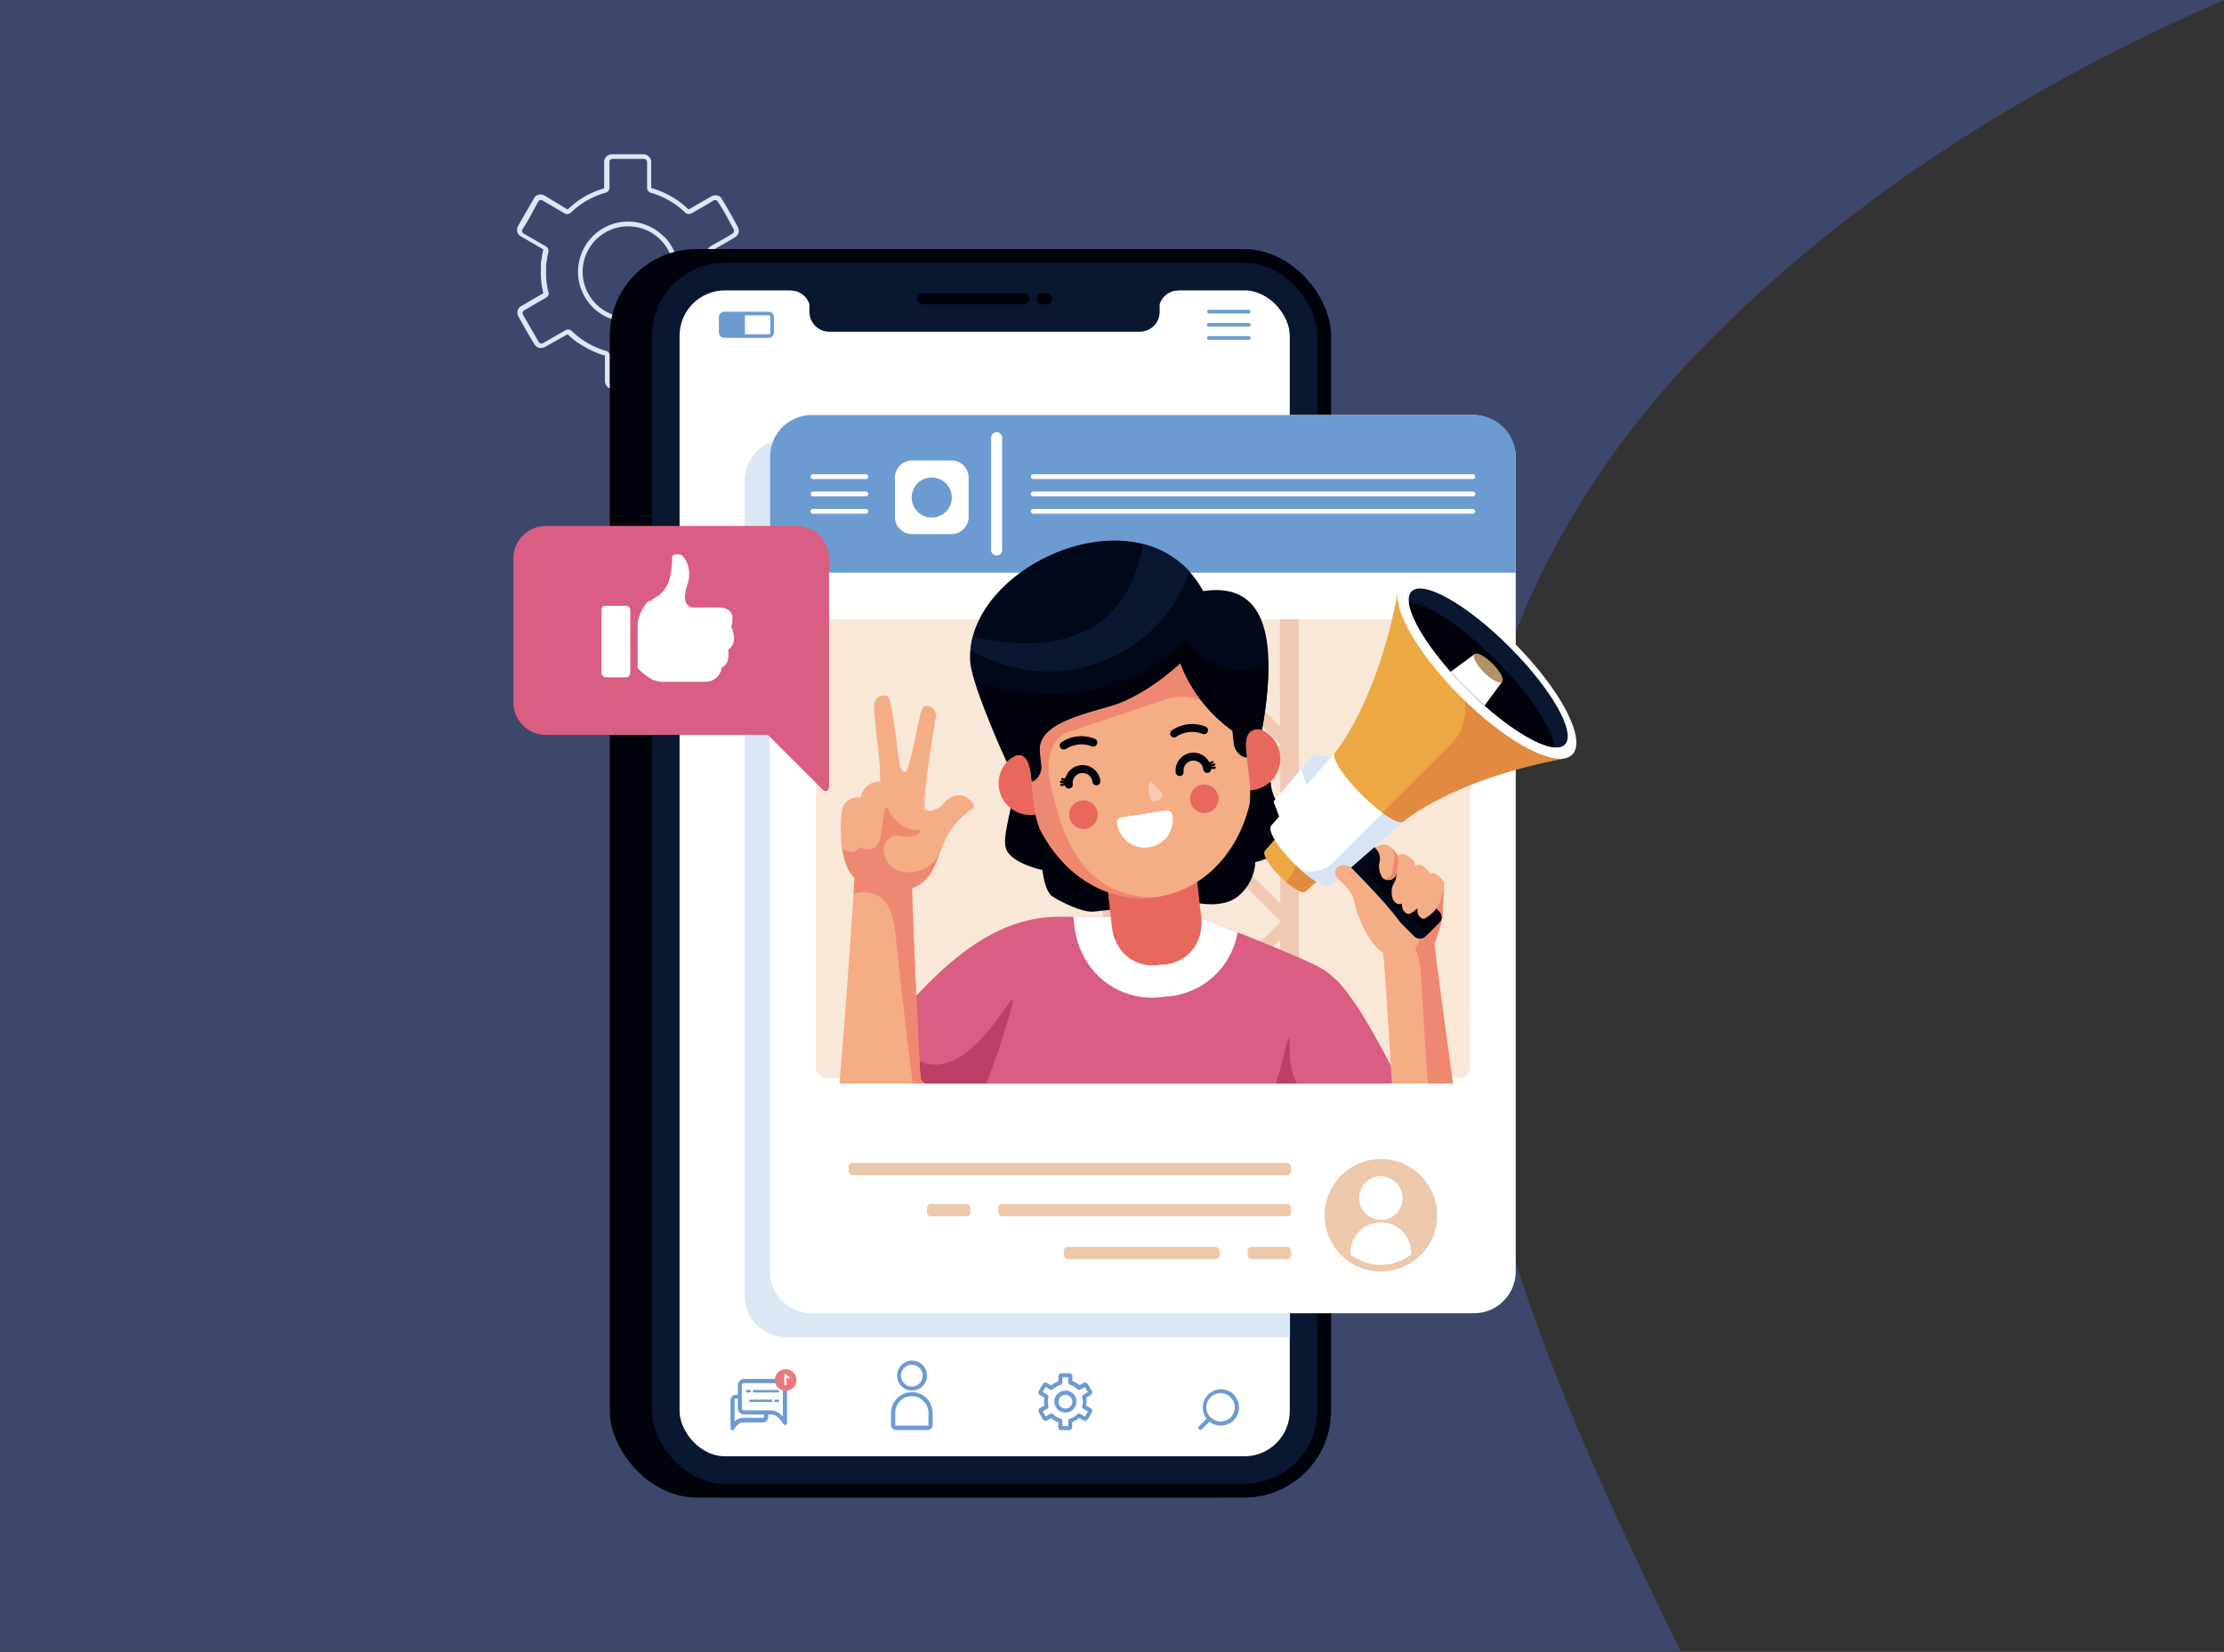 <svg id="Layer_1" data-name="Layer 1" xmlns="http://www.w3.org/2000/svg" viewBox="0 0 403.91 300"><rect x="0" y="0" width="403.91" height="300" fill="#333333" stroke="none"/><defs><style>.cls-1{fill:#3d476b;}.cls-2{fill:#dce7f5;}.cls-10,.cls-12,.cls-14,.cls-15,.cls-16,.cls-17,.cls-18,.cls-19,.cls-2,.cls-20,.cls-22,.cls-23,.cls-24,.cls-25,.cls-26,.cls-6,.cls-7,.cls-8{fill-rule:evenodd;}.cls-3,.cls-7{fill:#00030c;}.cls-4,.cls-6{fill:#0a1731;}.cls-10,.cls-5{fill:#fff;}.cls-8{fill:#6c9bd2;}.cls-9{fill:#e77b7b;}.cls-11{fill:#f9e7d8;}.cls-12,.cls-13{fill:#edc8ab;}.cls-14{fill:#f1c8b3;}.cls-15{fill:#da5e81;}.cls-16{fill:#bd3f65;}.cls-17{fill:#e8685b;}.cls-18{fill:#f4ad85;}.cls-19{fill:#ef8871;}.cls-20,.cls-21{fill:#00081a;}.cls-22{fill:#d7e4f4;}.cls-23{fill:#eca943;}.cls-24{fill:#e28a40;}.cls-25{fill:#b19269;}.cls-26{fill:#f8cab0;}</style></defs><path class="cls-1" d="M310.47,61.84C336.63,35.4,369.33,15,403.91,0H0V300H305.26c-14.5-29.7-28.5-59.85-35.81-92C257,153.05,270.59,102.13,310.47,61.84Z"/><path class="cls-2" d="M120.52,42.93a9.11,9.11,0,0,0-9.92-2,9.12,9.12,0,0,0-4.93,11.9,9,9,0,0,0,4.93,4.93,9.12,9.12,0,0,0,7,0,9.09,9.09,0,0,0,5.63-8.41,9.08,9.08,0,0,0-2.67-6.44Zm-3.27-1.2a8.51,8.51,0,0,1,2.68,1.79,8.28,8.28,0,0,1,1.79,2.69,8.24,8.24,0,0,1,0,6.32,8.29,8.29,0,0,1-1.79,2.68,8.54,8.54,0,0,1-2.68,1.8,8.28,8.28,0,0,1-10.81-10.8,8.47,8.47,0,0,1,1.8-2.69,8.27,8.27,0,0,1,9-1.79Zm1-6.7a14.56,14.56,0,0,1,1.68.59,14.25,14.25,0,0,1,1.61.81,12.93,12.93,0,0,1,1.52,1,14.2,14.2,0,0,1,1.39,1.18.91.91,0,0,0,.54.26,1,1,0,0,0,.6-.12c1.33-.77,2.74-1.54,4-2.34a.36.36,0,0,1,.2-.06.55.55,0,0,1,.22,0,.68.68,0,0,1,.21.1.58.58,0,0,1,.14.17c1,1.48,2,3.38,2.86,5a.52.52,0,0,1,.07.21.46.46,0,0,1,0,.23.52.52,0,0,1-.09.2.8.8,0,0,1-.17.15c-1.21.8-2.76,1.59-4,2.33a.91.91,0,0,0-.4.45.66.66,0,0,0-.06.2l-.09,0,.1.37c.07.3.13.59.19.89s.1.58.13.89.07.61.09.91,0,.6,0,.92,0,.62,0,.91-.05.6-.09.91-.08.61-.13.9-.12.59-.19.88a.91.91,0,0,0,.06.63.89.89,0,0,0,.43.45l3.57,2.06h0l.43.24a.8.8,0,0,1,.17.15.5.5,0,0,1,.09.21.44.44,0,0,1,0,.23.58.58,0,0,1-.07.21l-2.64,4.57h0l-.22.37a.47.47,0,0,1-.14.17.51.51,0,0,1-.21.1.58.58,0,0,1-.23,0,.86.86,0,0,1-.21-.07c-1.27-.81-2.72-1.57-4-2.33a.91.91,0,0,0-.59-.12.93.93,0,0,0-.55.25h0a15.84,15.84,0,0,1-1.39,1.19,14.23,14.23,0,0,1-1.52,1,12.24,12.24,0,0,1-1.62.81,13.86,13.86,0,0,1-1.71.61.94.94,0,0,0-.5.34,1,1,0,0,0-.19.58v4.65a.51.51,0,0,1,0,.22.47.47,0,0,1-.12.19.8.8,0,0,1-.19.13.78.78,0,0,1-.22,0h-5.71a.72.72,0,0,1-.22,0,.62.62,0,0,1-.32-.32.72.72,0,0,1,0-.22V64.64a.94.94,0,0,0-.21-.59.92.92,0,0,0-.52-.34,15.94,15.94,0,0,1-1.68-.6,14.94,14.94,0,0,1-3.13-1.81,14.51,14.51,0,0,1-1.39-1.19,1,1,0,0,0-.58-.26.9.9,0,0,0-.61.16l-4,2.3a.86.86,0,0,1-.21.07.58.58,0,0,1-.23,0,.51.51,0,0,1-.21-.1.5.5,0,0,1-.15-.17c-.94-1.65-1.91-3.29-2.85-4.94a.44.44,0,0,1-.07-.21.59.59,0,0,1,0-.23.68.68,0,0,1,.1-.21.61.61,0,0,1,.17-.15l4-2.32a1,1,0,0,0,.4-.45,1,1,0,0,0,0-.16l.11,0L99.59,53c-.07-.29-.14-.59-.19-.88s-.1-.59-.14-.9-.06-.61-.08-.91,0-.6,0-.91,0-.63,0-.92,0-.6.08-.9.09-.62.14-.91.12-.58.19-.88a.91.91,0,0,0-.06-.63.92.92,0,0,0-.43-.44l-4-2.31a.61.61,0,0,1-.17-.15.75.75,0,0,1-.1-.2.6.6,0,0,1,0-.23.4.4,0,0,1,.07-.21c1-1.45,1.95-3.39,2.85-5a.61.61,0,0,1,.15-.17.68.68,0,0,1,.21-.1.55.55,0,0,1,.22,0,.57.57,0,0,1,.22.07l4,2.33a.94.94,0,0,0,.61.12,1,1,0,0,0,.54-.27,15.36,15.36,0,0,1,1.38-1.18,15.18,15.18,0,0,1,1.51-1,16.48,16.48,0,0,1,1.63-.81A15.72,15.72,0,0,1,110,35a.94.94,0,0,0,.69-.91V29.44a.78.78,0,0,1,0-.22.8.8,0,0,1,.13-.19.62.62,0,0,1,.19-.12.51.51,0,0,1,.22-.05h5.71a.54.54,0,0,1,.22.05.76.76,0,0,1,.19.12.61.61,0,0,1,.17.41V34.1a1,1,0,0,0,.2.59,1,1,0,0,0,.53.34Zm2-.18a14.19,14.19,0,0,1,1.7.85,16,16,0,0,1,1.61,1.06A17.48,17.48,0,0,1,125,38a.09.09,0,0,0,.07,0s0,0,.07,0l4.07-2.35a1.33,1.33,0,0,1,.5-.16,1.4,1.4,0,0,1,.54,0,1.54,1.54,0,0,1,.5.24,1.34,1.34,0,0,1,.36.42c1,1.59,1.92,3.32,2.86,5a1.61,1.61,0,0,1,.18.52,1.5,1.5,0,0,1,0,.56,1.42,1.42,0,0,1-.25.49,1.45,1.45,0,0,1-.41.37c-1.3.8-2.71,1.56-4,2.33a.12.12,0,0,0,0,.05.17.17,0,0,0,0,.07l.1.38h0c0,.18.08.37.11.55s.11.64.15,1,.07.62.09.95,0,.65,0,1,0,.63,0,1-.05.65-.09,1-.09.63-.15,1a9,9,0,0,1-.2.93.22.22,0,0,0,0,.08.12.12,0,0,0,0,0c1.48.79,3,1.72,4.45,2.57l-.05.06,0,.06a1.38,1.38,0,0,1,.25.5,1.45,1.45,0,0,1,0,.55,1.75,1.75,0,0,1-.18.53l-3.07,5.31-.06,0-.09.08a1.36,1.36,0,0,1-.5.24,1.46,1.46,0,0,1-.55,0,1.34,1.34,0,0,1-.51-.17c-1.35-.71-2.73-1.57-4.06-2.34h-.06a.15.15,0,0,0-.07,0A14.39,14.39,0,0,1,123.57,62,16,16,0,0,1,122,63a15.18,15.18,0,0,1-1.71.86,16.18,16.18,0,0,1-1.81.64l-.06,0a.14.14,0,0,0,0,.07v4.65a1.47,1.47,0,0,1-.42,1,1.47,1.47,0,0,1-1,.41h-5.71a1.37,1.37,0,0,1-.54-.11,1.45,1.45,0,0,1-.47-.3,1.35,1.35,0,0,1-.3-.47,1.37,1.37,0,0,1-.11-.54V64.64a.09.09,0,0,0,0-.07.07.07,0,0,0-.06,0h0a14.57,14.57,0,0,1-1.79-.64A15.12,15.12,0,0,1,106.2,63,15.83,15.83,0,0,1,104.6,62a14.39,14.39,0,0,1-1.46-1.25.11.11,0,0,0-.07,0,.08.08,0,0,0-.07,0L99,63a1.38,1.38,0,0,1-.52.17,1.44,1.44,0,0,1-.55,0,1.36,1.36,0,0,1-.5-.24,1.54,1.54,0,0,1-.36-.4C96,60.82,95,59,94,57.21l.06,0L94,57a1.45,1.45,0,0,1,0-.55,1.54,1.54,0,0,1,.24-.5,1.34,1.34,0,0,1,.42-.36l4-2.33a.12.12,0,0,0,0,0,.11.11,0,0,0,0-.08l-.1-.42h0c0-.16-.07-.33-.1-.5-.06-.32-.11-.64-.14-1s-.07-.63-.09-1,0-.65,0-1,0-.64,0-1,0-.64.09-1,.08-.62.14-.95.13-.63.2-.93a.09.09,0,0,0,0-.07.09.09,0,0,0-.06-.06l-4-2.32a1.37,1.37,0,0,1-.42-.37,1.59,1.59,0,0,1-.24-.49,1.5,1.5,0,0,1,0-.56,1.4,1.4,0,0,1,.17-.51c1-1.78,2.06-3.57,3.08-5.33l.05,0a.39.39,0,0,0,.1-.08,1.54,1.54,0,0,1,.5-.24,1.44,1.44,0,0,1,.55,0,1.4,1.4,0,0,1,.52.18l.3.17h0L103,38a.09.09,0,0,0,.07,0,.09.09,0,0,0,.07,0h0a14.68,14.68,0,0,1,1.46-1.24,14.85,14.85,0,0,1,3.31-1.91,15.54,15.54,0,0,1,1.81-.65.07.07,0,0,0,0,0,.09.09,0,0,0,0-.06V29.44a1.41,1.41,0,0,1,.11-.54,1.21,1.21,0,0,1,.31-.46,1.33,1.33,0,0,1,.46-.31,1.37,1.37,0,0,1,.54-.11h5.71a1.41,1.41,0,0,1,.54.11,1.44,1.44,0,0,1,.46.31,1.39,1.39,0,0,1,.42,1V34.1a.19.19,0,0,0,0,.07l.07,0h0A14.72,14.72,0,0,1,120.26,34.85Z"/><rect class="cls-3" x="110.75" y="45.24" width="125.82" height="226.73" rx="15.73"/><rect class="cls-3" x="115.92" y="45.24" width="125.82" height="226.73" rx="15.73"/><rect class="cls-4" x="118.42" y="47.74" width="120.82" height="221.73" rx="13.23"/><rect class="cls-5" x="123.42" y="52.74" width="110.82" height="211.74" rx="8.23"/><path class="cls-6" d="M178.83,60.24H207a3.61,3.61,0,0,0,3.61-3.61V55.24a3.65,3.65,0,0,1,3.44-2.5l-3.44-1.25V50.18H147v1.31l-3.44,1.25a3.64,3.64,0,0,1,3.44,2.5v1.39a3.62,3.62,0,0,0,3.61,3.61Z"/><path class="cls-7" d="M185.94,55.28a1,1,0,0,0,0-2H167.57a1,1,0,0,0,0,2Zm3.31-2a1,1,0,0,0,0,2h.84a1,1,0,1,0,0-2Z"/><path class="cls-8" d="M135.16,250.43h6.61a1.19,1.19,0,0,1,.83.35h0a1.16,1.16,0,0,1,.34.82v6.76c0,.2,0,.31-.24.39s-.36,0-.47-.19l0,0a4.16,4.16,0,0,0-1.08-1.25,1.85,1.85,0,0,0-1.11-.41h-.51v.44a1,1,0,0,1-1,1h-3.61a1.32,1.32,0,0,0-.77.28,3.19,3.19,0,0,0-.76.88l0,0c-.11.23-.2.31-.49.19s-.23-.19-.23-.37c0-1.63,0-3.39,0-5a1,1,0,0,1,1-1H134V251.6a1.16,1.16,0,0,1,.34-.82,1.21,1.21,0,0,1,.83-.35Zm5.68,4.2h.4a.23.23,0,1,0,0-.45h-.4a.22.22,0,0,0-.22.22.22.22,0,0,0,.22.23Zm-.85-.45h-3.65a.23.23,0,1,0,0,.45H140a.23.23,0,1,0,0-.45Zm-3.9-1.74h-.4a.22.22,0,0,0-.22.23.22.22,0,0,0,.22.22h.4a.23.23,0,1,0,0-.45Zm.85.45h4.3a.23.23,0,1,0,0-.45h-4.3a.22.22,0,0,0-.22.23.22.22,0,0,0,.22.22Zm1.82,4h-3.6a1.2,1.2,0,0,1-.83-.34,1.16,1.16,0,0,1-.34-.83V254h-.36a.2.2,0,0,0-.15.07.21.21,0,0,0-.07.15v3.95a3.88,3.88,0,0,1,.31-.26,2,2,0,0,1,1.21-.43h3.61a.19.19,0,0,0,.15-.06.23.23,0,0,0,.07-.15v-.44Zm3-5.69h-6.61a.43.43,0,0,0-.3.13.43.43,0,0,0-.12.29v4.1a.45.45,0,0,0,.12.3.47.47,0,0,0,.3.12H140a2.65,2.65,0,0,1,1.55.55,3.81,3.81,0,0,1,.62.57V251.6a.38.38,0,0,0-.12-.29A.42.42,0,0,0,141.77,251.18Z"/><path class="cls-8" d="M165.63,247.11a2.68,2.68,0,0,1,1.93.8,2.72,2.72,0,0,1,0,3.85l0,0a2.72,2.72,0,0,1-3.83,0h0a2.72,2.72,0,0,1,0-3.85,2.67,2.67,0,0,1,1.92-.8Zm3,9.76h0v-.25a3,3,0,0,0-.87-2.13h0a3,3,0,0,0-5.17,2.14v.25h0v1.93a.16.16,0,0,0,.05.11h0a.16.16,0,0,0,.11,0h5.75a.16.16,0,0,0,.11,0,.15.15,0,0,0,0-.11v-1.93Zm.76,0h0v1.93a.92.92,0,0,1-.27.64h0a.89.89,0,0,1-.64.27h-5.75a.89.89,0,0,1-.64-.27h0a.89.89,0,0,1-.27-.64v-1.95h0v-.23a3.78,3.78,0,0,1,6.45-2.68l0,0a3.78,3.78,0,0,1,1.09,2.65v.25ZM167,248.44a2,2,0,0,0-2.79,0,1.94,1.94,0,0,0-.58,1.39,2,2,0,0,0,.58,1.4h0a1.94,1.94,0,0,0,1.39.58,2,2,0,0,0,1.38-.56l0,0a2,2,0,0,0,.58-1.4A1.94,1.94,0,0,0,167,248.44Z"/><path class="cls-8" d="M194.76,250.82a4.6,4.6,0,0,1,.68.31,4.28,4.28,0,0,1,.61.44l.77-.45,0,0a.65.65,0,0,1,.41,0,.58.58,0,0,1,.35.27l.7,1.22a.57.57,0,0,1,.06.44.58.58,0,0,1-.27.35l-.77.44c0,.08,0,.15,0,.23a4.52,4.52,0,0,1,0,1c0,.08,0,.15,0,.23l.77.44a.58.58,0,0,1,.27.35.57.57,0,0,1-.06.44l-.7,1.22a.58.58,0,0,1-.35.27.57.57,0,0,1-.44-.06l-.77-.45a4.28,4.28,0,0,1-.61.44,4.6,4.6,0,0,1-.68.31v.89a.58.58,0,0,1-.58.58h-1.41a.61.61,0,0,1-.41-.17l0,0a.6.6,0,0,1-.14-.37v-.89a4.6,4.6,0,0,1-.68-.31,4.28,4.28,0,0,1-.61-.44l-.77.45,0,0a.65.65,0,0,1-.41,0,.58.58,0,0,1-.35-.27l-.7-1.22a.57.57,0,0,1-.06-.44.58.58,0,0,1,.27-.35l.77-.44c0-.08,0-.15,0-.23a4.52,4.52,0,0,1,0-1c0-.08,0-.15,0-.23l-.77-.44a.58.58,0,0,1-.27-.35.57.57,0,0,1,.06-.44l.7-1.22a.58.58,0,0,1,.35-.27.57.57,0,0,1,.44.06l.77.45a4.28,4.28,0,0,1,.61-.44,4.6,4.6,0,0,1,.68-.31v-.89a.58.58,0,0,1,.58-.58h1.41a.61.61,0,0,1,.41.17l0,0a.6.6,0,0,1,.14.37v.89Zm.3,1a3.14,3.14,0,0,0-.75-.32.37.37,0,0,1-.3-.36v-1h-1.07v1a.38.38,0,0,1-.28.36,3.06,3.06,0,0,0-.77.32,3.28,3.28,0,0,0-.66.5.37.37,0,0,1-.46.07l-.86-.5-.54.93.84.48a.38.38,0,0,1,.2.44,1.86,1.86,0,0,0-.08.41,3,3,0,0,0,0,.84,2,2,0,0,0,.08.41h0a.4.4,0,0,1-.18.43l-.86.49.54.93.86-.5a.35.35,0,0,1,.45.06,3,3,0,0,0,.67.51,3.14,3.14,0,0,0,.75.32.37.37,0,0,1,.3.36v1H194v-1a.38.38,0,0,1,.28-.36,3.06,3.06,0,0,0,.77-.32,3,3,0,0,0,.66-.51.38.38,0,0,1,.46-.06l.86.5.54-.93-.83-.48a.37.37,0,0,1-.21-.44,2,2,0,0,0,.08-.41,3,3,0,0,0,0-.84,1.86,1.86,0,0,0-.08-.41h0a.39.39,0,0,1,.18-.42l.86-.49-.54-.93-.86.5a.35.35,0,0,1-.45-.06,3,3,0,0,0-.67-.51Zm-1.58.75a2,2,0,0,0-1.4.56l0,0a2,2,0,0,0-.59,1.42,2,2,0,0,0,.59,1.41h0a2,2,0,0,0,2.83,0,2,2,0,0,0,0-2.84,2,2,0,0,0-1.41-.58Zm.88,1.11a1.27,1.27,0,0,0-.88-.36,1.22,1.22,0,0,0-.87.35h0a1.26,1.26,0,0,0,0,1.78h0a1.27,1.27,0,0,0,1.77,0,1.26,1.26,0,0,0,0-1.78Z"/><path class="cls-8" d="M224.05,253.27a3.32,3.32,0,0,1,0,4.69l0,0a3.32,3.32,0,0,1-4.39.23l-1.39,1.39a.39.39,0,0,1-.53,0,.37.37,0,0,1,0-.53l1.39-1.39a3.32,3.32,0,0,1,4.94-4.41Zm-4.17,4.15h0a2.61,2.61,0,0,0,1.81.74,2.56,2.56,0,0,0,1.8-.73l0,0a2.58,2.58,0,1,0-3.64,0Z"/><circle class="cls-9" cx="142.69" cy="250.63" r="1.97"/><path class="cls-10" d="M142.46,251.57h.38v-1.46a1.48,1.48,0,0,0,.5.3v-.36a1.09,1.09,0,0,1-.33-.18.85.85,0,0,1-.24-.33h-.31Z"/><path class="cls-8" d="M226.81,56.94a.34.34,0,0,0,0-.67h-7.27a.34.34,0,0,0,0,.67Zm0,4.77a.33.33,0,1,0,0-.66h-7.27a.33.33,0,0,0,0,.66Zm0-2.39a.33.33,0,1,0,0-.66h-7.27a.33.33,0,0,0,0,.66Z"/><path class="cls-8" d="M130.82,56.91Zm8.74.36h-4.27v3.44h4.27a.37.37,0,0,0,.25-.1.35.35,0,0,0,.1-.24V57.62a.33.33,0,0,0-.1-.24.34.34,0,0,0-.25-.11Zm-8-.66h8a1,1,0,0,1,1,1v2.75a1,1,0,0,1-.3.71,1,1,0,0,1-.71.29h-8a1,1,0,0,1-.69-.27l0,0a1,1,0,0,1-.3-.71V57.62a1,1,0,0,1,.3-.71A1,1,0,0,1,131.53,56.61Z"/><path class="cls-2" d="M139.85,230.92a7.6,7.6,0,0,0,7.58,7.57h86.85v4.37H142.82a7.6,7.6,0,0,1-7.58-7.58v-148a7.62,7.62,0,0,1,5.16-7.18,7.33,7.33,0,0,0-.55,2.81v148Z"/><rect class="cls-5" x="139.85" y="75.38" width="135.43" height="163.12" rx="7.58"/><path class="cls-8" d="M267.71,75.38H147.43A7.6,7.6,0,0,0,139.85,83v21H275.28V83A7.6,7.6,0,0,0,267.71,75.38Z"/><rect class="cls-11" x="148.17" y="112.49" width="118.78" height="83.24" rx="1.78"/><path class="cls-12" d="M250.78,230.94a10.22,10.22,0,1,0-10.21-10.22A10.24,10.24,0,0,0,250.78,230.94Z"/><path class="cls-10" d="M250.78,213.62a4,4,0,0,1,2.81,6.79l0,0a4,4,0,0,1-5.58,0h0a4,4,0,0,1-1.16-2.8,4,4,0,0,1,4-4Zm-5.51,14.22a9,9,0,0,0,11,0h0v-.36a5.53,5.53,0,0,0-1.59-3.87l0,0a5.52,5.52,0,0,0-9.41,3.9v.36Z"/><rect class="cls-13" x="154.14" y="211.2" width="80.34" height="2.25" rx="0.71"/><rect class="cls-13" x="181.32" y="218.65" width="53.16" height="2.25" rx="0.71"/><rect class="cls-13" x="168.36" y="218.65" width="7.89" height="2.25" rx="0.71"/><rect class="cls-13" x="193.23" y="226.45" width="28.28" height="2.25" rx="0.71"/><rect class="cls-13" x="226.59" y="226.45" width="7.89" height="2.25" rx="0.71"/><path class="cls-14" d="M235.89,112.49v83.24h-3.38V170.64l-12.8,12.81L232,195.73h-3.18L218.12,185l-10.69,10.69h-3.19l12.28-12.28-12.8-12.81v25.09h-3.38V112.49h3.38v19.42l12.8-12.8-6.62-6.62h3.19l5,5,5-5h3.18l-6.62,6.62,12.8,12.8V112.49Zm-32.17,51.59,12.8-12.8-12.8-12.81v25.61Zm28.79-25.61-12.8,12.81,12.8,12.8V138.47Zm-28.79-3.37v.19l14.4,14.39,14.39-14.39v-.19l-14.39-14.4-14.4,14.4Zm0,32.16v.2l14.4,14.39,14.39-14.39v-.2l-14.39-14.39Z"/><path class="cls-15" d="M214,167.33l3.1-1s21.18,8.09,23.64,10,3,2.55,5.57,6.21c2.12,3.05,6.62,11.51,8.06,14.25H152.46c10.93-11.72,22.24-29.92,39.27-30.28,5.41-.11,11,.06,11,.06Z"/><path class="cls-16" d="M235.53,196.78h-3.84c1.62-4.42,2.55-11.89,2.55-6.11a12.57,12.57,0,0,0,1.29,6.11Zm-56.4,0H159.39c-.55-4.57.29-9,6.25-4.86,10.23,7.17,19.61-15.41,18.17-9.28A143.65,143.65,0,0,1,179.13,196.78Z"/><path class="cls-10" d="M224.76,169.32a14,14,0,0,1-12.43,11.62l-.69.06-.68.09c-8.23.92-14.93-4.86-15.84-13l-.19-1.63c4.21,0,7.8.09,7.8.09l11.25.77,3.1-1S220.51,167.63,224.76,169.32Z"/><path class="cls-7" d="M230.78,142a7.7,7.7,0,0,0,1.76,4.51c1.8,2.27.73,5.95-.07,7.62s-4.49,2.44-4.49,2.44a8.56,8.56,0,0,1-3.17,6.24c-3.18,2.55-8.73.88-8.73.88L203.72,165l-5.1.56c-2,.22-6-1.8-7.46-2.74s-1.84-4.81-1.84-4.81-5.45-1.16-6.53-3.68,1.63-8.35,1.17-12.4Z"/><path class="cls-17" d="M226.9,132.08l.43,0h0a5.74,5.74,0,1,1-4.63,1.68c0,1.7.54,3.75,2.72,3.72l-.44-3.28A2,2,0,0,1,226.9,132.08Z"/><path class="cls-17" d="M185.71,136.7l-.41.12h0a5.74,5.74,0,1,0,4.89.61c.33,1.67.3,3.79-1.83,4.24l-.3-3.3A2,2,0,0,0,185.71,136.7Z"/><path class="cls-17" d="M217.22,158.2c.33,3,.69,6.22.93,8.3.52,4.61-2.31,8.2-6.61,8.68-.21,0-.42,0-.63,0s-.41.08-.61.1c-4.31.48-7.86-2.39-8.37-7-.24-2.08-.6-5.35-.93-8.3a20.31,20.31,0,0,1,7.61-5.36A20.51,20.51,0,0,1,217.22,158.2Z"/><path class="cls-18" d="M203.2,106.71a19.71,19.71,0,0,1,21.73,17.35l1.61,14.32.39,3.45a19.77,19.77,0,0,1,0,4.35c-5.17,20.37-28.57,23-38.12,4.27a19.54,19.54,0,0,1-1-4.24l-.38-3.44-1.61-14.33A19.72,19.72,0,0,1,203.2,106.71Z"/><path class="cls-19" d="M212.56,108a19.7,19.7,0,0,1,12.37,16.1l.66,5.84-4.61-.78s-3.5-4.12-9.67-2-15,5-17.36,5.83-4.54,4.07-3,10.09S195,162.66,209.51,163c-7.69.86-15.93-3.16-20.7-12.53a19.54,19.54,0,0,1-1-4.24l-.38-3.44-1.61-14.33a19.66,19.66,0,0,1,5.86-16.28,28.22,28.22,0,0,1,4.44-1.77C199.62,109.47,206.87,108.57,212.56,108Z"/><path class="cls-10" d="M212.92,147.94a5.09,5.09,0,1,1-10.06,1.53h0a.89.89,0,0,1,.74-1l8.3-1.26a.88.88,0,0,1,1,.73Z"/><path class="cls-10" d="M211.64,152.14a5.06,5.06,0,0,1-5.76,1.24,3.17,3.17,0,0,1,2.6-2.29A3.2,3.2,0,0,1,211.64,152.14Z"/><path class="cls-10" d="M203.5,148.5l7.8-1.19a1.79,1.79,0,0,1-.56,2.06c-.67.33-6.34,1-6.81.66A2.91,2.91,0,0,1,203.5,148.5Z"/><path class="cls-17" d="M196.32,145.4a2.59,2.59,0,1,1,.68,5.13,2.59,2.59,0,0,1-.68-5.13Z"/><path class="cls-17" d="M218.38,142.5a2.59,2.59,0,1,1-2.23,2.91A2.6,2.6,0,0,1,218.38,142.5Z"/><path class="cls-7" d="M218.43,133.3a.73.73,0,0,0,.92-.43.71.71,0,0,0-.42-.92,6.53,6.53,0,0,0-6.12.71.72.72,0,0,0-.14,1,.73.73,0,0,0,1,.13A5.1,5.1,0,0,1,218.43,133.3Z"/><path class="cls-7" d="M194.83,142.39a1.74,1.74,0,0,1,.38-1.32,1.77,1.77,0,0,1,1.2-.67,1.82,1.82,0,0,1,1.33.38,1.79,1.79,0,0,1,.66,1.21.72.72,0,0,0,.8.63.71.71,0,0,0,.63-.79,3.19,3.19,0,0,0-1.19-2.17,3.24,3.24,0,0,0-4.56.51,3.4,3.4,0,0,0-.59,1.15.56.56,0,0,1-.45,0,.2.2,0,0,0-.28.07.21.21,0,0,0,.07.28.9.9,0,0,0,.57.12h0a1,1,0,0,1-.63,0,.2.2,0,0,0-.26.13.2.2,0,0,0,.13.26,1.31,1.31,0,0,0,.73,0h0a1.33,1.33,0,0,1-.63.16.2.2,0,0,0-.2.2.2.2,0,0,0,.2.21,1.7,1.7,0,0,0,.67-.13.72.72,0,0,0,1.42-.26Z"/><path class="cls-7" d="M193.5,136.09a5.13,5.13,0,0,1,4.75-.56.71.71,0,0,0,.95-.35.72.72,0,0,0-.36-1,6.52,6.52,0,0,0-6.12.66.72.72,0,0,0,.78,1.2Z"/><path class="cls-7" d="M226.45,137.56c-.93.1-2.21-1.13-2.35-2.34s-.28-2.52-.28-2.52l2.55-1.95,2.34,1.67c-2.84,0-2.54,2.69-2.26,5.14Zm-37.6-.93s.15,1.3.28,2.51-.84,2.7-1.77,2.8c-.17-1.54-.33-5.23-2.78-4.78l2.9-1.6Z"/><path class="cls-7" d="M218.53,139.73a1.79,1.79,0,0,0-.66-1.21,1.87,1.87,0,0,0-1.33-.38,1.81,1.81,0,0,0-1.2.67,1.74,1.74,0,0,0-.38,1.32.72.72,0,1,1-1.44.16,3.25,3.25,0,0,1,.69-2.38,3.28,3.28,0,0,1,2.17-1.2,3.23,3.23,0,0,1,2.39.69,3.3,3.3,0,0,1,.83,1,.54.54,0,0,0,.43-.13.2.2,0,0,1,.29,0,.21.21,0,0,1,0,.29.9.9,0,0,1-.53.24h0a1,1,0,0,0,.61-.13.21.21,0,0,1,.29.07.2.2,0,0,1-.07.28,1.33,1.33,0,0,1-.71.2h0a1.18,1.18,0,0,0,.65,0,.21.21,0,0,1,.25.15.22.22,0,0,1-.16.25,1.58,1.58,0,0,1-.68,0,.72.72,0,0,1-1.44.06Z"/><path class="cls-20" d="M218.52,107.36c11.65-1.78,13.56,9.06,10.65,25.24-2.12-.91-3.72-.35-5.35.1a27,27,0,0,1-9.47-12.26s-6.25,6-12.94,7.87-13.08,3.67-12.56,8.32c-1.7.32-4-.36-6,1.74,0,0-6.44-13.93-6.66-18.4C175.38,102.46,208,88.1,218.52,107.36Z"/><path class="cls-6" d="M176.27,118.1a15.17,15.17,0,0,1,.45-2.51c7.26,1.81,27.16,4.69,30.9-16.78a16.73,16.73,0,0,1,8.41,5,26.58,26.58,0,0,1-13.85,15.38C191.32,124.52,181.61,121.06,176.27,118.1Z"/><path class="cls-7" d="M230.37,120.23a64.51,64.51,0,0,1-1.2,12.37c-2.12-.91-3.72-.35-5.35.1a27,27,0,0,1-9.47-12.26s-6.25,6-12.94,7.87-13.08,3.67-12.56,8.32c-1.7.32-4-.36-6,1.74A152.26,152.26,0,0,1,177.14,124c26.47,7.32,38.05-7.79,38.05-7.79C221,123.11,226.6,122.28,230.37,120.23Z"/><path class="cls-18" d="M168,196.78a2.48,2.48,0,0,1-.77-.8c-.29-.58-1.66-34.95-1.62-35.32s-.36-.64-.36-.64-6.68.58-9.2-1.23c0,0-.77.31-.82.57s-1.33,20.76-2.77,37.42Z"/><path class="cls-19" d="M168,196.78a2.48,2.48,0,0,1-.77-.8c-.29-.58-1.66-34.95-1.62-35.32s-.36-.64-.36-.64-6.68.58-9.2-1.23c0,0-.77.31-.82.57,0,0-.07,1.12-.2,2.95a5.78,5.78,0,0,1,3.17-.11c2.92.77,4,3.28,4.45,7.67.37,3.8,2.37,21.38,3.12,26.91Z"/><path class="cls-18" d="M171.84,152.24a13.38,13.38,0,0,1,4.79-5.36c1.23-.73-2.57-4.77-5.68-.45,0,0-2.11,1.38-2.89.59s1.64-15.27,1.9-16.85a1.69,1.69,0,0,0-2.09-1.89c-.59.31-1,2.61-1.59,5.49s-1.41,6.11-1.73,6.33-1,0-1.23-1.68-1.34-11.23-2-11.86a1.65,1.65,0,0,0-2.53,1.24c-.26,1.42,1.08,10.35,1,12.14l.09,2a3.48,3.48,0,0,0-3.57,2.87s-3.09-.33-3.45,2.68-.34,9.38,2.25,11.88a11,11,0,0,0,9.34,2.32C169.54,160.48,169.8,156.42,171.84,152.24Z"/><path class="cls-19" d="M152.94,154c.31,2.15,1,4.2,2.18,5.38a11,11,0,0,0,9.34,2.32c4-.92,5-3.63,6.25-6.78Zm0,0,17.77.92c-2.12,4.33-8.54,4.61-9.88,1s1.87-4.23,1.87-4.23c1.62.53,3.91.15,4.26-.4a.37.37,0,0,0-.28-.62c-2.52.47-5-2.52-5.28-3.5s-.74-.16-.74-.16l-.77,5.18c-.85,3.27-3.78,1.65-3.78,1.65C154.84,155.79,153,154,152.94,154Z"/><path class="cls-18" d="M252.8,196.78s-1.47-24.2-1.68-24.73-3-5.66-3.29-6.85c-.21-.77.2-4.82.41-8.14l8.9,5.36,5.1-2.18c-.07,1.85-.15,4.31-.19,5.46-.05,2-1.38,5-1.49,5.8s3.32,25.28,3.32,25.28Z"/><path class="cls-19" d="M247.81,163.29c.08-1.67.29-4.1.43-6.23l8.9,5.36,5.1-2.18c-.07,1.85-.15,4.31-.19,5.46-.05,2-1.38,5-1.49,5.8s3.32,25.28,3.32,25.28h-4.54c-1.07-12.77-1.07-21.83-1.88-23.5-.2-.44-.54-.76-.41-1.07s.95-1.45.61-2-7.6-7.36-8.32-7.58C249,162.48,248.35,162.87,247.81,163.29Z"/><rect class="cls-21" x="249.19" y="150.13" width="6.37" height="21.89" rx="1.37" transform="translate(-39.97 225.65) rotate(-45)"/><path class="cls-7" d="M259.21,169.71l2.19-2.18a1.38,1.38,0,0,0,0-1.94L251,155.17l-2.19,2.18a1.38,1.38,0,0,0,0,1.94Z"/><path class="cls-10" d="M232.52,148.81a.48.48,0,0,0,.64.48.49.49,0,0,0,.27-.26l.39-.53.93-1.24q1.35-1.8,2.71-3.59l4.11-5.44a.47.47,0,0,0-.29-.75l-2.37-.44a.46.46,0,0,0-.45.16l-7,8.15a.47.47,0,0,0-.09.48c.21.52.41,1,.61,1.57.11.31.23.62.34.94C232.41,148.47,232.49,148.67,232.52,148.81Z"/><path class="cls-22" d="M239.91,140.42l1.66-2.19a.47.47,0,0,0-.29-.75l-2.37-.44a.46.46,0,0,0-.45.16l-2,2.29a.48.48,0,0,0-.09.47l.81,2.27a.44.44,0,0,0,.35.31.45.45,0,0,0,.45-.14Z"/><path class="cls-23" d="M229.72,154.52c-.52.53.7,2.6,2.73,4.63s4.11,3.26,4.64,2.73l9-7.87-4.25-4.25-4.25-4.25Z"/><path class="cls-24" d="M233.56,160.18c1.63,1.4,3.1,2.13,3.53,1.7l3.7-3.23c-1.17-1.29-2.48-2.6-2.48-2.6l-3.15-.78S236.51,156.81,233.56,160.18Z"/><path class="cls-10" d="M230.9,149.91c-.77.77,1,3.81,4,6.79s6,4.78,6.8,4l13.21-11.54-6.23-6.24-6.23-6.23Z"/><path class="cls-22" d="M236.23,158c2.51,2.21,4.81,3.41,5.47,2.75l13.21-11.54-2.68-2.69-9.95,9.94A5.89,5.89,0,0,1,236.23,158Z"/><path class="cls-23" d="M242.45,136.69s7.64-8.91,11.41-29.15l16.47,13.74,13.74,16.47c-20.24,3.76-29.16,11.41-29.16,11.41-.77.77-4.18-1.4-7.63-4.84S241.68,137.46,242.45,136.69Z"/><path class="cls-24" d="M269,120.18l1.32,1.1,13.74,16.47c-20.24,3.76-29.16,11.41-29.16,11.41-.47.47-2-.17-3.83-1.54l12.36-12.36c6.3-6.3-.4-17-.4-17S265.46,119,269,120.18Z"/><path class="cls-10" d="M254.56,106.07c-2.69,2.69,2.07,11.8,10.62,20.36s17.67,13.31,20.36,10.62-2.07-11.81-10.62-20.36S257.25,103.38,254.56,106.07Z"/><path class="cls-6" d="M256.37,107.4c-2.12,2.13,2.39,10.07,10.08,17.76s15.63,12.19,17.75,10.07-2.39-10.07-10.07-17.75S258.49,105.28,256.37,107.4Z"/><path class="cls-7" d="M255.87,109.32c.31,3.36,4.42,9.69,10.58,15.84s12.47,10.27,15.84,10.58c-.31-3.37-4.43-9.69-10.58-15.84S259.23,109.63,255.87,109.32Z"/><path class="cls-10" d="M269.62,128.14l3.21-4.36-2.5-2.5-2.51-2.5L263.46,122q1.4,1.58,3,3.17C267.5,126.22,268.57,127.21,269.62,128.14Z"/><path class="cls-25" d="M267.78,118.81c-.43.44.34,1.91,1.72,3.3s2.86,2.15,3.29,1.71-.33-1.91-1.72-3.29S268.22,118.38,267.78,118.81Z"/><path class="cls-18" d="M259,159.1a2.24,2.24,0,0,1,1.43-.53,3.72,3.72,0,0,1,1.76,1.6c.23.46-.53,3.68-1.1,4.54a7.56,7.56,0,0,1-2.31,2.1c-.48.2-1.26-.36-1.33-1.18a3.24,3.24,0,0,1,.87-2.65C259.18,162,259,159.1,259,159.1Z"/><path class="cls-18" d="M256.33,157.61a2.43,2.43,0,0,1,1.54-.57c.7.12,1.66,1.24,1.91,1.73s-.58,4-1.19,4.91a8.2,8.2,0,0,1-2.5,2.26c-.52.21-1.36-.38-1.44-1.28a3.52,3.52,0,0,1,.95-2.86C256.52,160.71,256.33,157.61,256.33,157.61Z"/><path class="cls-18" d="M253.23,155.93a2.41,2.41,0,0,1,1.41-.85,3.93,3.93,0,0,1,2.19,1.35c.33.44.16,4-.27,5a7.94,7.94,0,0,1-2,2.68c-.47.31-1.41-.12-1.65-1a3.52,3.52,0,0,1,.4-3C254,158.94,253.23,155.93,253.23,155.93Z"/><path class="cls-18" d="M249.76,154a2.67,2.67,0,0,1,2.05-.59c.92.3,1.28,1,1.9,1.75s0,3.26-.29,4a1.55,1.55,0,0,1-2.33.27,3.77,3.77,0,0,1-.52-3A2.64,2.64,0,0,0,249.76,154Z"/><path class="cls-19" d="M253,154.23c.22.27.43.57.69.88.63.74,0,3.26-.29,4a1.52,1.52,0,0,1-1.91.55,1.8,1.8,0,0,0,1.35-1.11,25.57,25.57,0,0,0,.38-2.88A3.11,3.11,0,0,0,253,154.23Z"/><path class="cls-10" d="M181,78.5h0a1,1,0,0,0-1,1V99.88a1,1,0,0,0,1,1h0a1,1,0,0,0,1-1V79.5A1,1,0,0,0,181,78.5Z"/><path class="cls-10" d="M157.25,87a.44.44,0,0,0,0-.88h-9.59a.44.44,0,0,0,0,.88Zm0,6.3a.44.44,0,0,0,0-.88h-9.59a.44.44,0,0,0,0,.88Zm0-3.15a.44.44,0,0,0,0-.88h-9.59a.44.44,0,0,0,0,.88Z"/><path class="cls-10" d="M172.81,83.63h-7.17a3.12,3.12,0,0,0-3.11,3.11v7.17A3.12,3.12,0,0,0,165.64,97h7.17a3.12,3.12,0,0,0,3.11-3.11V86.74a3.12,3.12,0,0,0-3.11-3.11ZM169.22,94a3.64,3.64,0,1,1,3.64-3.63A3.64,3.64,0,0,1,169.22,94Z"/><path class="cls-10" d="M267.48,87a.44.44,0,1,0,0-.88H187.67a.44.44,0,1,0,0,.88Zm0,6.3a.44.44,0,0,0,0-.88H187.67a.44.44,0,0,0,0,.88Zm0-3.15a.44.44,0,1,0,0-.88H187.67a.44.44,0,0,0,0,.88Z"/><path class="cls-26" d="M209.18,142.09A16,16,0,0,1,211,144c.53.77-.72,1.53-1.39,1.53s-.93-1.19-1-2.08S208.7,141.68,209.18,142.09Z"/><path class="cls-18" d="M245.38,157.56c-1.61-1-3.16-.17-2.87,1.21s2.87,2,3.5,5.22,3.38,8.72,5.91,9.36,3.56-2.7,2.87-4.88S245.38,157.56,245.38,157.56Z"/><path class="cls-15" d="M99.13,95.52h45.55a5.91,5.91,0,0,1,5.89,5.89V143a.65.65,0,0,1-.41.61.63.63,0,0,1-.71-.15l-10-10H99.13a5.91,5.91,0,0,1-5.89-5.89V101.41A5.91,5.91,0,0,1,99.13,95.52Z"/><path class="cls-10" d="M117.81,109.09a7.53,7.53,0,0,0-2,4.18.28.28,0,0,0,0,.09v7.74a.57.57,0,0,0,.17.42,10.59,10.59,0,0,0,1.89,1.53,4.5,4.5,0,0,0,2.27.77h8a2.93,2.93,0,0,0,2.9-2.41.41.41,0,0,1,.22-.28c1-.5,1.12-1.89,1-2.87a0,0,0,0,0,0,0,.43.43,0,0,1,.16-.42c1.22-.89,1-2.67.42-3.87l0,0a.45.45,0,0,1,0-.3,4.55,4.55,0,0,0,.2-1.27,2,2,0,0,0-.44-1.35,2.09,2.09,0,0,0-1-.59,4.09,4.09,0,0,0-1.1-.13h-4.34a1.48,1.48,0,0,1-1.59-.91c-.39-.92,0-2.49.32-3.4a5.87,5.87,0,0,0,.27-1.76,4.94,4.94,0,0,0-.63-2.5,4.07,4.07,0,0,0-.41-.61,1.58,1.58,0,0,0-.57-.45.43.43,0,0,0-.23,0h-.67a.59.59,0,0,0-.59.58,15.59,15.59,0,0,1-.45,3.79,5.34,5.34,0,0,1-2.66,3.5,4.55,4.55,0,0,0-.89.64Zm-3.35,13.15v-11.4a.84.84,0,0,0-.13-.44.76.76,0,0,0-.11-.14.83.83,0,0,0-.58-.25H110a.81.81,0,0,0-.53.2l0,0,0,0a.82.82,0,0,0-.23.57v11.4a.83.83,0,0,0,.24.58.81.81,0,0,0,.58.25h3.62a.81.81,0,0,0,.52-.19l0,0,0,0a.64.64,0,0,0,.1-.13A.81.81,0,0,0,114.46,122.24Z"/></svg>